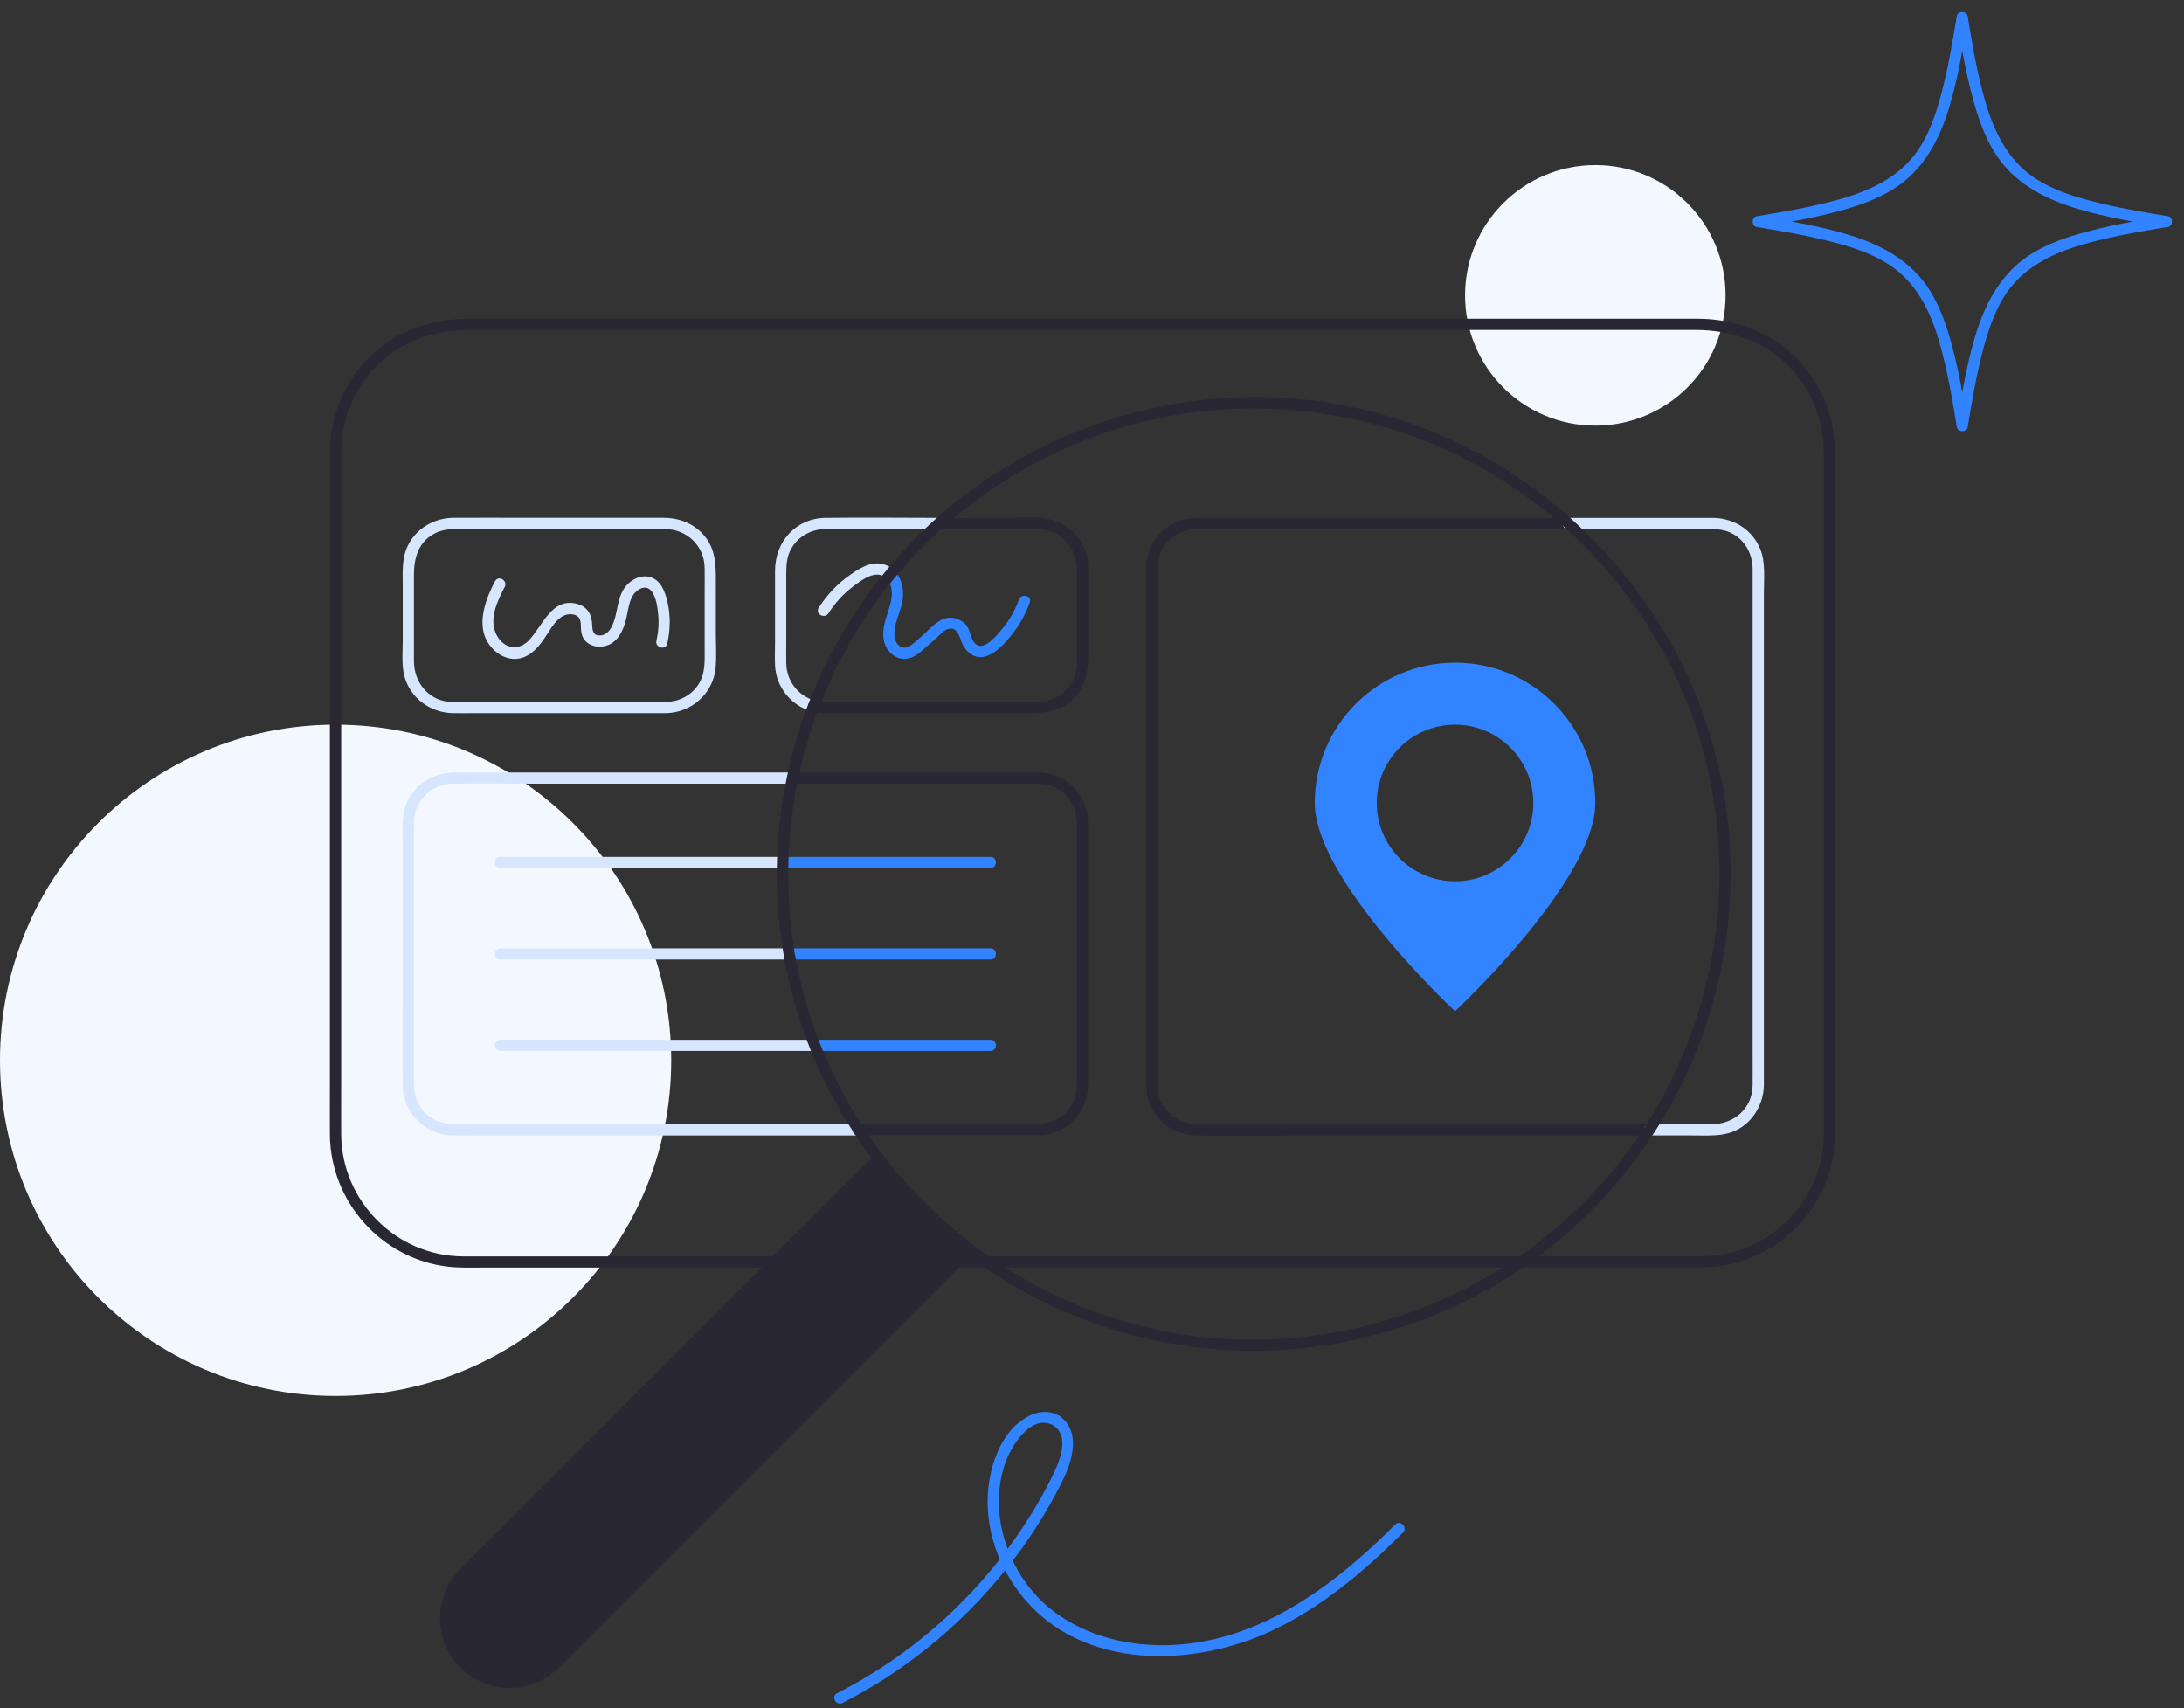 <svg width="390" height="305" viewBox="0 0 390 305" fill="none" xmlns="http://www.w3.org/2000/svg">
<rect x="0" y="0" width="390" height="305" fill="#333333" stroke="none"/>
<g clip-path="url(#clip0_7814_154)">
<path d="M284.879 75.997C297.725 75.997 308.139 65.583 308.139 52.737C308.139 39.89 297.725 29.477 284.879 29.477C272.033 29.477 261.619 39.89 261.619 52.737C261.619 65.583 272.033 75.997 284.879 75.997Z" fill="#F3F8FF"/>
<path d="M59.93 249.258C93.028 249.258 119.86 222.427 119.86 189.328C119.86 156.23 93.028 129.398 59.93 129.398C26.832 129.398 0 156.23 0 189.328C0 222.427 26.832 249.258 59.93 249.258Z" fill="#F3F8FF"/>
<path d="M386.581 38.597C381.831 39.367 377.061 40.177 372.411 41.437C369.151 42.317 365.881 43.437 362.981 45.187C357.431 48.537 354.481 54.087 352.681 60.147C351.171 65.237 350.291 70.507 349.441 75.737H351.371C350.601 70.987 349.791 66.217 348.531 61.567C347.651 58.307 346.531 55.037 344.781 52.137C341.431 46.587 335.881 43.637 329.821 41.837C324.731 40.327 319.461 39.447 314.231 38.597V40.527C318.981 39.757 323.751 38.947 328.401 37.687C331.661 36.807 334.931 35.687 337.831 33.937C343.381 30.587 346.331 25.037 348.131 18.977C349.641 13.887 350.521 8.617 351.371 3.387H349.441C350.211 8.137 351.021 12.907 352.281 17.557C353.161 20.817 354.281 24.087 356.031 26.987C359.381 32.537 364.931 35.487 370.991 37.287C376.081 38.797 381.351 39.677 386.581 40.527C387.841 40.727 388.381 38.807 387.111 38.597C382.531 37.847 377.931 37.067 373.431 35.887C370.221 35.047 367.021 33.997 364.151 32.307C358.801 29.137 356.141 23.777 354.471 17.977C353.051 13.027 352.191 7.927 351.361 2.857C351.201 1.907 349.591 1.897 349.431 2.857C348.681 7.437 347.901 12.037 346.721 16.537C345.881 19.747 344.831 22.947 343.141 25.817C339.971 31.167 334.611 33.827 328.811 35.497C323.861 36.917 318.761 37.777 313.691 38.607C312.741 38.767 312.731 40.377 313.691 40.537C318.271 41.287 322.871 42.067 327.371 43.247C330.581 44.087 333.781 45.137 336.651 46.827C342.001 49.997 344.661 55.357 346.331 61.157C347.751 66.107 348.611 71.207 349.441 76.277C349.601 77.227 351.211 77.237 351.371 76.277C352.121 71.697 352.901 67.097 354.081 62.597C354.921 59.387 355.971 56.187 357.661 53.317C360.831 47.967 366.191 45.307 371.991 43.637C376.941 42.217 382.041 41.357 387.111 40.527C388.381 40.317 387.841 38.397 386.581 38.597Z" fill="#3183FF"/>
<path d="M303.919 224.346H269.449C261.869 224.346 254.289 224.346 246.719 224.346C238.159 224.346 229.599 224.346 221.029 224.346C211.909 224.346 202.799 224.346 193.679 224.346H166.309C157.689 224.346 149.069 224.346 140.449 224.346C132.839 224.346 125.239 224.346 117.629 224.346H87.219C85.709 224.346 84.199 224.346 82.689 224.346C70.749 224.276 60.999 214.486 60.929 202.556C60.909 199.786 60.929 197.006 60.929 194.236V83.196C60.929 82.366 60.929 81.546 60.929 80.716C60.959 75.226 62.989 69.906 66.739 65.876C71.269 61.016 77.369 58.916 83.879 58.916H92.359C97.479 58.916 102.599 58.916 107.709 58.916C114.609 58.916 121.509 58.916 128.409 58.916C136.579 58.916 144.749 58.916 152.919 58.916C161.849 58.916 170.779 58.916 179.709 58.916C188.639 58.916 198.079 58.916 207.259 58.916C216.439 58.916 225.029 58.916 233.919 58.916C242.079 58.916 250.239 58.916 258.399 58.916C265.289 58.916 272.169 58.916 279.059 58.916C284.159 58.916 289.259 58.916 294.359 58.916H302.769C309.439 58.916 315.679 61.166 320.199 66.236C323.749 70.226 325.649 75.396 325.679 80.726C325.679 81.586 325.679 82.446 325.679 83.306V194.356C325.679 197.086 325.699 199.816 325.679 202.546C325.609 214.486 315.849 224.236 303.919 224.326C302.629 224.326 302.629 226.336 303.919 226.326C316.669 226.226 327.379 215.906 327.669 203.096C327.729 200.446 327.669 197.786 327.669 195.136V175.736C327.669 167.066 327.669 158.396 327.669 149.716C327.669 140.546 327.669 131.366 327.669 122.196C327.669 114.246 327.669 106.286 327.669 98.336V83.266C327.669 82.416 327.669 81.566 327.669 80.716C327.639 75.356 325.869 70.166 322.549 65.946C317.809 59.936 310.669 56.906 303.109 56.906H295.259C290.239 56.906 285.219 56.906 280.189 56.906C273.329 56.906 266.479 56.906 259.619 56.906C251.439 56.906 243.259 56.906 235.069 56.906H208.109C198.839 56.906 189.579 56.906 180.309 56.906C171.039 56.906 162.189 56.906 153.129 56.906C144.879 56.906 136.629 56.906 128.389 56.906C121.439 56.906 114.479 56.906 107.529 56.906C102.389 56.906 97.259 56.906 92.119 56.906H83.739C76.869 56.906 70.359 59.176 65.529 64.216C61.289 68.636 58.949 74.556 58.909 80.666C58.909 81.356 58.909 82.046 58.909 82.736V120.416C58.909 129.566 58.909 138.706 58.909 147.856C58.909 156.656 58.909 165.446 58.909 174.246V194.156C58.909 196.956 58.889 199.746 58.909 202.546C58.979 214.556 68.109 224.816 80.069 226.186C82.209 226.426 84.419 226.336 86.569 226.336C90.489 226.336 94.409 226.336 98.329 226.336C104.349 226.336 110.379 226.336 116.399 226.336C124.009 226.336 131.609 226.336 139.219 226.336C147.879 226.336 156.539 226.336 165.209 226.336C174.449 226.336 183.679 226.336 192.919 226.336C202.159 226.336 211.329 226.336 220.529 226.336C229.219 226.336 237.899 226.336 246.589 226.336C254.239 226.336 261.879 226.336 269.529 226.336H303.909C305.199 226.336 305.199 224.336 303.909 224.336L303.919 224.346Z" fill="#292733"/>
<path d="M118.94 125.339H83.41C82.32 125.339 81.2 125.419 80.11 125.309C76.35 124.929 73.94 121.709 73.92 118.089C73.91 115.649 73.92 113.209 73.92 110.779V102.599C73.92 99.549 74.76 96.689 77.72 95.199C79.25 94.429 80.84 94.469 82.49 94.469H88.8C98.8 94.469 108.81 94.339 118.81 94.469C122.67 94.519 125.75 97.459 125.83 101.349C125.86 103.099 125.83 104.859 125.83 106.619V115.639C125.83 117.989 126.03 120.339 124.6 122.389C123.3 124.259 121.2 125.289 118.95 125.339C117.66 125.369 117.66 127.369 118.95 127.339C123.55 127.239 127.41 123.779 127.8 119.149C127.97 117.109 127.83 114.999 127.83 112.949V103.519C127.83 100.839 127.76 98.299 126.06 96.029C124.23 93.589 121.47 92.469 118.48 92.459C116.73 92.459 114.98 92.459 113.22 92.459H94.21C89.81 92.459 85.42 92.429 81.02 92.459C77.54 92.479 74.28 94.329 72.78 97.539C71.72 99.789 71.92 102.229 71.92 104.649V114.199C71.92 116.309 71.67 118.689 72.22 120.759C73.27 124.669 76.86 127.269 80.86 127.339C82.17 127.359 83.49 127.339 84.8 127.339H118.93C120.22 127.339 120.22 125.339 118.93 125.339H118.94Z" fill="#D6E6FF"/>
<path d="M153.241 200.74H82.881C80.751 200.74 78.741 200.81 76.871 199.51C75.001 198.21 73.951 196.02 73.921 193.72C73.921 193.03 73.921 192.34 73.921 191.66V147.66C73.921 146.71 73.921 145.8 74.201 144.88C75.061 141.93 77.791 139.99 80.821 139.93C85.501 139.85 90.201 139.93 94.881 139.93C103.861 139.93 112.841 139.93 121.821 139.93H141.531C142.821 139.93 142.821 137.93 141.531 137.93H127.461C118.321 137.93 109.191 137.93 100.051 137.93C93.861 137.93 87.661 137.93 81.471 137.93C77.401 137.93 73.721 140.02 72.371 144.03C71.691 146.04 71.921 148.39 71.921 150.49C71.921 158.84 71.921 167.19 71.921 175.54C71.921 181.62 71.831 187.71 71.921 193.79C72.001 198.76 75.901 202.67 80.881 202.75C82.311 202.77 83.741 202.75 85.181 202.75H153.251C154.541 202.75 154.541 200.75 153.251 200.75L153.241 200.74Z" fill="#D6E6FF"/>
<path d="M141.531 139.919H183.941C185.691 139.919 187.351 139.939 188.931 140.889C191.301 142.309 192.291 144.759 192.291 147.409V192.469C192.291 194.129 192.261 195.709 191.401 197.229C189.961 199.769 187.401 200.729 184.621 200.729C174.441 200.729 164.271 200.729 154.091 200.729H153.221C151.931 200.729 151.931 202.729 153.221 202.729C163.171 202.729 173.111 202.729 183.061 202.729C184.721 202.729 186.421 202.839 188.031 202.329C191.771 201.149 194.221 197.679 194.281 193.799C194.341 190.349 194.281 186.899 194.281 183.449C194.281 171.909 194.281 160.369 194.281 148.829C194.281 147.609 194.341 146.359 194.121 145.149C193.361 140.939 189.591 137.989 185.381 137.909C181.961 137.849 178.531 137.909 175.101 137.909H141.501C140.211 137.909 140.211 139.909 141.501 139.909L141.531 139.919Z" fill="#292733"/>
<path d="M145.54 125.12C142.49 124.24 140.45 121.59 140.4 118.42C140.38 117.23 140.4 116.04 140.4 114.85C140.4 110.77 140.4 106.68 140.4 102.6C140.4 100.92 140.47 99.33 141.37 97.83C142.67 95.65 144.97 94.48 147.47 94.47C150.87 94.45 154.26 94.47 157.66 94.47H168.04C169.33 94.47 169.33 92.47 168.04 92.47C161.16 92.47 154.28 92.38 147.4 92.47C142.1 92.54 138.4 96.72 138.4 101.9V114.43C138.4 115.89 138.34 117.37 138.4 118.83C138.59 122.73 141.27 125.99 145 127.06C146.24 127.42 146.77 125.49 145.53 125.13L145.54 125.12Z" fill="#D6E6FF"/>
<path d="M168.051 94.472C173.791 94.472 179.521 94.422 185.261 94.472C189.581 94.502 192.311 97.862 192.311 102.002V117.082C192.311 118.382 192.341 119.642 191.881 120.882C190.871 123.582 188.27 125.292 185.431 125.352C185.011 125.352 184.591 125.352 184.171 125.352H152.131C150.011 125.352 147.631 125.622 145.551 125.132C144.301 124.832 143.761 126.762 145.021 127.062C147.021 127.532 149.181 127.352 151.221 127.352H183.811C186.911 127.352 189.861 126.872 192.051 124.392C194.561 121.552 194.321 118.142 194.321 114.642V102.972C194.321 101.772 194.361 100.572 194.101 99.382C193.491 96.642 191.51 94.302 188.931 93.202C186.161 92.012 182.611 92.482 179.671 92.482H168.061C166.771 92.482 166.771 94.482 168.061 94.482L168.051 94.472Z" fill="#292733"/>
<path d="M294.569 200.737H215.619C214.969 200.737 214.319 200.747 213.659 200.737C210.289 200.687 207.329 198.357 206.779 194.967C206.509 193.307 206.699 191.487 206.699 189.827V162.587C206.699 150.707 206.699 138.827 206.699 126.947V103.157C206.699 102.587 206.699 102.007 206.699 101.437C206.749 98.127 208.999 95.237 212.299 94.597C214.429 94.187 216.849 94.477 218.989 94.477H251.009C260.159 94.477 269.299 94.477 278.449 94.477H279.969C281.259 94.477 281.259 92.477 279.969 92.477H214.379C212.899 92.477 211.459 92.607 210.069 93.197C206.779 94.607 204.749 97.837 204.679 101.387C204.579 107.197 204.679 113.007 204.679 118.817C204.679 130.527 204.679 142.247 204.679 153.957V193.137C204.679 194.277 204.729 195.397 205.079 196.497C206.249 200.227 209.709 202.677 213.569 202.747C219.829 202.867 226.109 202.747 232.369 202.747H294.549C295.839 202.747 295.839 200.747 294.549 200.747L294.569 200.737Z" fill="#292733"/>
<path d="M279.981 94.473H303.111C305.021 94.473 307.091 94.263 308.881 95.053C311.531 96.223 312.961 98.833 312.971 101.653C312.971 102.553 312.971 103.453 312.971 104.353V188.163C312.971 190.063 313.001 191.963 312.971 193.853C312.891 197.983 309.601 200.733 305.621 200.743C302.701 200.743 299.781 200.743 296.861 200.743H294.581C293.291 200.743 293.291 202.743 294.581 202.743H302.281C305.191 202.743 308.181 203.033 310.771 201.413C313.361 199.793 314.961 196.813 314.981 193.673C314.981 192.833 314.981 191.983 314.981 191.143C314.981 180.863 314.981 170.593 314.981 160.313V105.953C314.981 103.433 315.301 100.483 314.361 98.103C312.961 94.583 309.581 92.493 305.851 92.473C303.771 92.463 301.701 92.473 299.621 92.473H279.991C278.701 92.473 278.701 94.473 279.991 94.473H279.981Z" fill="#D6E6FF"/>
<path d="M259.829 118.328C245.999 118.328 234.779 129.538 234.779 143.378C234.779 157.218 259.829 180.568 259.829 180.568C259.829 180.568 284.879 157.208 284.879 143.378C284.879 129.548 273.669 118.328 259.829 118.328ZM259.829 157.358C252.109 157.358 245.849 151.098 245.849 143.378C245.849 135.658 252.109 129.398 259.829 129.398C267.549 129.398 273.809 135.658 273.809 143.378C273.809 151.098 267.549 157.358 259.829 157.358Z" fill="#3183FF"/>
<path d="M158.211 103.211C159.861 104.921 159.221 107.311 158.551 109.311C157.961 111.081 157.371 112.981 157.951 114.841C158.451 116.421 159.851 117.681 161.571 117.651C162.951 117.631 164.041 116.711 165.031 115.851C165.771 115.201 166.501 114.551 167.241 113.901C167.821 113.391 168.501 112.551 169.261 112.331C171.101 111.781 171.331 113.941 171.901 115.081C172.591 116.461 173.891 117.531 175.511 117.301C177.611 117.001 179.441 114.871 180.691 113.301C182.081 111.571 183.121 109.661 183.891 107.591C184.341 106.381 182.401 105.861 181.961 107.061C181.301 108.851 180.361 110.561 179.151 112.051C178.311 113.081 176.151 115.871 174.641 115.251C173.351 114.721 173.391 112.751 172.631 111.741C171.871 110.731 170.561 110.161 169.271 110.321C167.501 110.531 166.051 112.301 164.791 113.421C164.281 113.871 163.781 114.331 163.271 114.761C162.601 115.321 161.811 115.911 160.921 115.521C159.881 115.071 159.661 113.841 159.721 112.831C159.841 110.841 160.941 109.041 161.191 107.061C161.441 105.081 161.021 103.241 159.631 101.811C158.731 100.881 157.321 102.301 158.221 103.221L158.211 103.211Z" fill="#3183FF"/>
<path d="M147.931 109.517C149.111 107.667 150.611 106.017 152.371 104.697C153.881 103.567 156.431 101.597 158.211 103.207C159.161 104.067 160.581 102.657 159.621 101.797C158.501 100.777 157.121 100.377 155.631 100.707C154.251 101.007 152.961 101.837 151.821 102.637C149.581 104.207 147.671 106.207 146.201 108.507C145.501 109.597 147.231 110.597 147.931 109.517Z" fill="#D6E6FF"/>
<path d="M139.399 155C151.889 155 164.379 155 176.869 155C178.159 155 178.159 153 176.869 153C164.379 153 151.889 153 139.399 153C138.109 153 138.109 155 139.399 155Z" fill="#3183FF"/>
<path d="M89.35 155C106.03 155 122.72 155 139.4 155C140.69 155 140.69 153 139.4 153C122.72 153 106.03 153 89.35 153C88.06 153 88.06 155 89.35 155Z" fill="#D6E6FF"/>
<path d="M140.991 171.328C152.951 171.328 164.911 171.328 176.871 171.328C178.161 171.328 178.161 169.328 176.871 169.328C164.911 169.328 152.951 169.328 140.991 169.328C139.701 169.328 139.701 171.328 140.991 171.328Z" fill="#3183FF"/>
<path d="M89.35 171.328C106.56 171.328 123.77 171.328 140.98 171.328C142.27 171.328 142.27 169.328 140.98 169.328C123.77 169.328 106.56 169.328 89.35 169.328C88.06 169.328 88.06 171.328 89.35 171.328Z" fill="#D6E6FF"/>
<path d="M145.28 187.656C155.81 187.656 166.34 187.656 176.87 187.656C178.16 187.656 178.16 185.656 176.87 185.656C166.34 185.656 155.81 185.656 145.28 185.656C143.99 185.656 143.99 187.656 145.28 187.656Z" fill="#3183FF"/>
<path d="M89.35 187.656C107.99 187.656 126.63 187.656 145.27 187.656C146.56 187.656 146.56 185.656 145.27 185.656C126.63 185.656 107.99 185.656 89.35 185.656C88.06 185.656 88.06 187.656 89.35 187.656Z" fill="#D6E6FF"/>
<path d="M88.39 103.78C86.42 107.58 84.61 112.68 88.26 116.12C89.66 117.44 91.6 118.04 93.45 117.38C95.3 116.72 96.58 115 97.62 113.38C98.66 111.76 100.04 109.3 102.34 109.72C103.53 109.94 103.72 110.73 103.73 111.82C103.74 112.79 103.86 113.75 104.57 114.48C105.71 115.67 107.72 115.74 109.1 114.94C110.78 113.96 111.49 111.96 111.89 110.17C112.18 108.85 112.33 107.37 113.09 106.21C113.73 105.25 115.17 104.37 116.17 105.37C117.17 106.37 117.39 108.36 117.53 109.66C117.69 111.26 117.57 112.84 117.22 114.4C116.93 115.65 118.86 116.19 119.15 114.93C119.7 112.51 119.76 110.01 119.21 107.58C118.8 105.76 118.05 103.54 116.02 103.02C114.29 102.57 112.45 103.61 111.49 105.02C110.2 106.93 110.32 109.29 109.48 111.37C109.1 112.32 108.46 113.31 107.37 113.45C106.03 113.63 105.78 112.75 105.75 111.62C105.7 109.83 104.99 108.4 103.17 107.86C98.53 106.51 96.9 111.83 94.39 114.39C92.41 116.41 89.79 115.7 88.6 113.22C87.28 110.46 88.85 107.26 90.13 104.8C90.72 103.66 89 102.65 88.4 103.79L88.39 103.78Z" fill="#D6E6FF"/>
<path d="M282.691 214.837C270.461 227.007 254.701 235.187 237.671 238.047C220.641 240.907 204.011 238.517 188.901 231.487C173.791 224.457 159.771 211.767 151.271 196.537C142.771 181.307 139.581 164.857 141.141 148.167C142.731 131.217 149.651 114.907 160.751 101.997C172.031 88.867 187.241 79.447 204.061 75.327C220.281 71.347 237.561 72.387 253.191 78.237C269.511 84.347 283.711 95.747 293.311 110.277C302.911 124.807 307.391 141.107 307.011 157.957C306.631 174.807 301.031 191.437 291.061 205.087C288.531 208.557 285.711 211.807 282.681 214.847C281.771 215.757 283.181 217.177 284.091 216.257C296.531 203.767 304.951 187.597 307.851 170.187C310.751 152.777 308.331 135.757 301.131 120.207C293.931 104.657 280.861 90.287 265.231 81.607C249.601 72.927 232.741 69.657 215.661 71.327C198.581 72.997 181.791 80.047 168.551 91.367C155.311 102.687 145.431 118.497 141.221 135.677C137.011 152.857 138.161 170.027 144.191 186.037C150.221 202.047 162.061 217.227 176.941 227.097C191.311 236.627 208.541 241.557 225.781 241.167C243.021 240.777 260.231 235.027 274.211 224.727C277.711 222.147 281.011 219.317 284.091 216.247C285.001 215.337 283.591 213.927 282.681 214.837H282.691Z" fill="#292733"/>
<path d="M164.419 215.552C161.429 212.562 158.719 209.402 156.269 206.102L82.219 280.152C77.359 285.012 77.359 292.892 82.219 297.752C87.079 302.612 94.959 302.612 99.819 297.752L173.869 223.702C170.569 221.252 167.409 218.542 164.419 215.552Z" fill="#292733"/>
<path d="M189.191 252.836C185.861 250.896 182.171 253.206 180.091 255.906C178.011 258.606 176.861 262.226 176.491 265.656C175.721 272.696 178.291 279.946 182.781 285.336C193.491 298.226 213.011 297.756 227.011 291.226C235.951 287.056 243.621 280.586 250.541 273.636C251.451 272.726 250.041 271.306 249.131 272.226C238.301 283.096 224.931 293.186 208.971 293.746C201.661 294.006 194.181 292.236 188.251 287.806C183.011 283.896 179.501 277.706 178.581 271.256C178.081 267.716 178.411 264.046 179.711 260.706C180.851 257.786 184.361 252.346 188.171 254.556C189.281 255.206 190.291 253.476 189.181 252.826L189.191 252.836Z" fill="#3183FF"/>
<path d="M150.47 304.062C167.34 295.442 181.4 281.312 189.79 264.302C191.52 260.792 193.06 255.512 189.19 252.832C188.13 252.102 187.13 253.832 188.18 254.562C191.43 256.812 188.68 262.132 187.35 264.702C185.36 268.552 183.07 272.252 180.53 275.762C175.36 282.902 169.07 289.282 162 294.552C158.05 297.502 153.85 300.102 149.46 302.342C148.31 302.932 149.32 304.652 150.47 304.072V304.062Z" fill="#3183FF"/>
</g>
<defs>
<clipPath id="clip0_7814_154">
<rect width="389.97" height="304.18" fill="white"/>
</clipPath>
</defs>
</svg>
